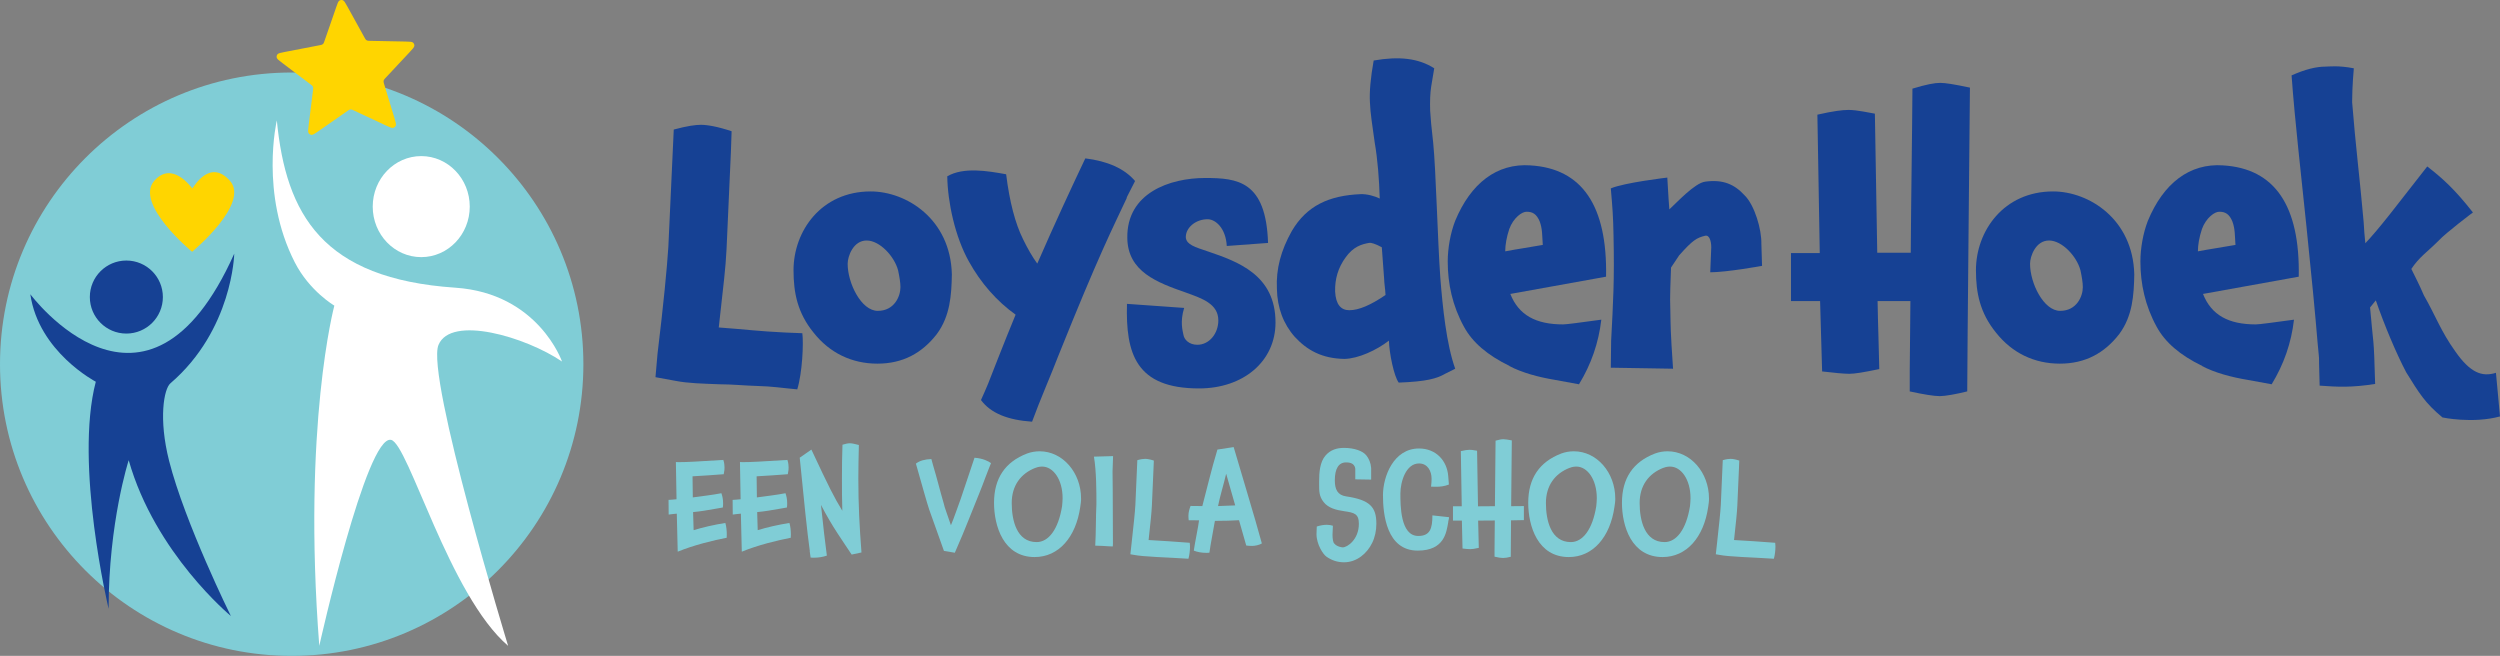 <?xml version="1.0" encoding="UTF-8"?><svg id="Atlas" xmlns="http://www.w3.org/2000/svg" width="1035.76" height="271.74" viewBox="0 0 1035.76 271.74"><rect x="0" y="0" width="1035.76" height="271.74" fill="#808080" stroke="none"/><defs><style>.cls-1{fill:#fff;}.cls-2{fill:#80cdd6;}.cls-3{fill:#ffd500;}.cls-4{fill:#164194;}</style></defs><path class="cls-2" d="M280.78,228.56l-.38-15.75c-.81,0-3.15.38-3.37.38,0-2.01-.05-4.02-.05-6.08.54,0,2.77-.22,3.31-.27-.11-5.05-.22-10.64-.27-15.42.27,0,.65.05,1.09.05.81,0,1.9-.05,2.82-.05.27,0,4.02-.11,15.75-.87.49,1.41.43,2.39.49,3.1,0,.65,0,1.25-.33,2.82-5.76.49-6.46.43-12.92.87,0,2.88.05,5.86.11,8.74,3.48-.49,8.36-1.03,11.84-1.74.43,1.14.71,2.55.71,4.13,0,.6,0,1.19-.11,1.79l-2.82.49c-3.8.65-6.08,1.09-9.5,1.41l.22,7.49c3.86-1.19,8.42-2.23,13.14-2.99.43,1.41.6,3.26.6,4.78,0,.49-.05.98-.05,1.36-5.27.98-13.85,3.1-20.26,5.76h-.02Z"/><path class="cls-2" d="M307.33,228.56l-.38-15.75c-.81,0-3.15.38-3.37.38,0-2.01-.05-4.02-.05-6.08.54,0,2.77-.22,3.31-.27-.11-5.05-.22-10.64-.27-15.42.27,0,.65.05,1.09.05.81,0,1.9-.05,2.82-.05.27,0,4.02-.11,15.75-.87.49,1.41.43,2.39.49,3.1,0,.65,0,1.25-.33,2.82-5.76.49-6.46.43-12.92.87,0,2.88.05,5.86.11,8.74,3.48-.49,8.36-1.03,11.84-1.74.43,1.14.71,2.55.71,4.13,0,.6,0,1.19-.11,1.79l-2.82.49c-3.8.65-6.08,1.09-9.5,1.41l.22,7.49c3.86-1.19,8.42-2.23,13.14-2.99.43,1.41.6,3.26.6,4.78,0,.49-.05.98-.05,1.36-5.27.98-13.85,3.1-20.26,5.76h-.02Z"/><path class="cls-2" d="M340.13,209.17c.87,8.53,1.74,15.64,2.44,21.02-1.74.6-3.53.87-5.43.87-.43,0-.87,0-1.3-.05-.16-.92-.22-1.85-.38-2.71h.05c-1.09-7.77-2.44-21.07-4.18-38.67,1.63-1.09,3.26-2.23,4.83-3.37,7.49,16.02,9.39,19.71,12.82,25.36-.16-4.51-.16-8.91-.16-13.47s.05-9.45.22-13.9c1.36-.43,2.28-.6,3.1-.6s2.01.27,3.69.71c-.11,4.45-.22,9.56-.22,13.85,0,11.02.49,19.99,1.3,30.68l-4.07.87c-3.69-5.65-7.93-11.35-12.71-20.58h0Z"/><path class="cls-2" d="M408.35,197.55c-1.85,5.1-2.71,6.95-7.22,18.25-1.25,3.1-3.15,7.82-5.54,13.2l-4.51-.76-6.14-17.21c-.87-2.61-2.82-9.56-5.48-18.95,1.58-1.25,3.75-1.79,6.41-1.9l.71,2.61c1.63,5.38,2.82,10.37,4.4,15.75.33,1.74,1.63,4.89,2.99,9.07,1.41-3.31,2.55-6.9,4.07-10.97,2.44-7.49,4.29-12.54,5.7-17,3.58.27,5.81,1.47,6.84,2.23-.33.87-1.58,3.86-2.23,5.7v-.02Z"/><path class="cls-2" d="M447.56,209.99c-1.79,12.6-8.96,20.8-18.9,20.8-12.92,0-16.83-12.87-16.83-22.48,0-10.16,4.62-16.94,13.69-20.42,1.63-.6,3.42-.92,5.21-.92,9.56,0,17.16,8.85,17.16,19.55.05,1.03-.16,2.28-.33,3.48h0ZM431.76,193.31c-.81,0-1.74.11-2.77.54l.05-.05c-6.19,2.39-9.88,7.44-9.88,14.61s2.06,16.18,10.32,16.18c4.94,0,9.01-5.27,10.54-14.88v.05c.11-1.25.22-2.39.22-3.37,0-7.77-3.91-13.09-8.47-13.09h-.01Z"/><path class="cls-2" d="M453.76,226.06c.33-5.54.22-12.06.49-17.21,0-5.16,0-13.63-1.03-19.66l7.93-.22-.22,6.41c.11,3.42.05,10.48.11,16.56l.05,13.36c0,.38,0,.76-.05,1.09l-1.58-.05c-3.37-.22-2.33-.16-5.7-.27h0Z"/><path class="cls-2" d="M493.02,226.44c0,1.58-.22,3.58-.65,5.05-8.74-.6-18.46-.76-22.75-1.63l-1.3-.22.49-4.45c.81-7.44,1.41-12.76,1.58-16.02l.81-18.52c1.52-.43,2.5-.54,3.26-.54.87,0,2.06.22,3.58.71l-.11,2.66c0,.38,0,.76-.05,1.2l-.65,14.83c-.16,3.15-.54,6.73-1.36,14.23,5.38.33,10.48.6,17.05,1.14.05.43.11.98.11,1.57h-.01Z"/><path class="cls-2" d="M518.65,226.17c-.76,0-1.58-.05-2.33-.16l-2.99-10.48c-2.55.16-6.46.27-9.99.27-.54,3.37-1.79,9.5-2.28,13.2-.38,0-.76.05-1.14.05-2.12,0-3.8-.33-5.32-.92l.43-2.71c.33-2.06,1.36-6.9,1.74-9.83-.6,0-1.14-.05-2.82-.05h-1.47c-.05-.49-.11-1.14-.11-1.85,0-1.52.43-2.82.87-4.07,3.2.05,3.42.05,4.89.05,1.79-6.68,3.69-14.99,6.25-23.41,2.23-.38,4.51-.71,6.73-1.03,2.82,9.77,8.8,29.22,11.68,39.92-1.03.65-2.82,1.03-4.13,1.03h-.01ZM508.01,196.25c-1.14,4.89-2.55,9.23-3.37,13.41,2.17-.05,5.16-.16,7.11-.27-1.09-3.96-2.66-9.29-3.75-13.14h.01Z"/><path class="cls-2" d="M568.46,225.03v-.05c-2.01,4.18-6.25,7.98-11.62,7.98-2.66,0-5.1-.76-7.44-2.44h.05c-1.09-.65-4.02-4.83-4.02-9.23,0-.33.11-2.28.11-3.15,1.52-.49,2.88-.71,4.13-.71.87,0,1.74.11,2.55.38l-.11,2.61c0,.33-.05.71-.05,1.09,0,1.57.22,3.31.76,3.69,1.03,1.3,3.15,1.58,3.48,1.58,1.85,0,6.68-3.2,6.68-9.78,0-4.18-1.96-4.62-6.08-5.21-3.37-.49-6.57-1.3-8.53-3.8-1.9-2.39-1.85-4.62-1.85-7.44v-1.14c0-3.53.27-7.98,2.66-10.7,2.01-2.34,4.72-3.15,7.6-3.15,4.56,0,7.87,1.41,9.12,2.93v-.05c1.3,1.57,2.01,3.37,2.17,5.43v4.83l-6.57-.11v-4.4c-.33-2.61-2.93-2.61-3.86-2.61-3.04,0-4.62,2.61-4.62,7.39,0,3.75,1.09,6.14,4.67,6.68,9.94,1.47,12.54,4.45,12.54,11.35,0,2.88-.6,5.65-1.79,8.04h.02Z"/><path class="cls-2" d="M599.96,216.61c-.71,3.8-1.47,11.51-12.6,11.51-12.92,0-14.39-15.1-14.39-22.92s4.4-19.39,14.93-19.39c7.06,0,11.62,5.05,12.11,11.46l.27,3.48c-1.96.76-3.64.92-5.38.92-.65,0-1.3,0-2.01-.05.16-1.25.22-2.39.22-3.26,0-3.2-1.63-6.35-5.21-6.35-5.43,0-7.71,7.6-7.71,12.44s-.05,17.6,7.39,17.6c4.89,0,5.87-3.04,5.87-8.53l6.9.76c-.05.92-.33,1.36-.38,2.33h0Z"/><path class="cls-2" d="M625.92,230.68c-1.2.33-2.44.49-3.2.49-.81,0-2.01-.16-3.53-.54v-2.66l.11-12.33c-2.28,0-4.62.05-6.9.05.11,3.75.22,7.82.27,11.29-1.68.38-2.77.54-3.48.54s-2.01-.11-3.26-.27l-.27-11.57h-3.69v-5.92h3.64l-.38-22.86c1.68-.38,2.77-.54,3.53-.54.65,0,1.25,0,3.2.38l.38,23.03c2.34,0,4.67-.05,7.01-.05.05-8.91.16-18.3.27-27.15,1.52-.43,2.44-.6,3.2-.6s1.79.16,3.53.49l-.27,27.26c1.85,0,3.91-.05,5.27-.05v5.81l-5.32.11c0,5-.05,10.37-.11,15.1h0Z"/><path class="cls-2" d="M668.88,209.99c-1.79,12.6-8.96,20.8-18.9,20.8-12.92,0-16.83-12.87-16.83-22.48,0-10.16,4.62-16.94,13.69-20.42,1.63-.6,3.42-.92,5.21-.92,9.56,0,17.16,8.85,17.16,19.55.05,1.03-.16,2.28-.33,3.48h0ZM653.08,193.31c-.81,0-1.74.11-2.77.54l.05-.05c-6.19,2.39-9.88,7.44-9.88,14.61s2.06,16.18,10.32,16.18c4.94,0,9.01-5.27,10.54-14.88v.05c.11-1.25.22-2.39.22-3.37,0-7.77-3.91-13.09-8.47-13.09h0Z"/><path class="cls-2" d="M707.71,209.99c-1.79,12.6-8.96,20.8-18.9,20.8-12.92,0-16.83-12.87-16.83-22.48,0-10.16,4.62-16.94,13.69-20.42,1.63-.6,3.42-.92,5.21-.92,9.56,0,17.16,8.85,17.16,19.55.05,1.03-.16,2.28-.33,3.48h0ZM691.91,193.31c-.81,0-1.74.11-2.77.54l.05-.05c-6.19,2.39-9.88,7.44-9.88,14.61s2.06,16.18,10.32,16.18c4.94,0,9.01-5.27,10.54-14.88v.05c.11-1.25.22-2.39.22-3.37,0-7.77-3.91-13.09-8.47-13.09h0Z"/><path class="cls-2" d="M735.57,226.44c0,1.58-.22,3.58-.65,5.05-8.74-.6-18.46-.76-22.75-1.63l-1.3-.22.49-4.45c.81-7.44,1.41-12.76,1.58-16.02l.81-18.52c1.52-.43,2.5-.54,3.26-.54.87,0,2.06.22,3.58.71l-.11,2.66c0,.38,0,.76-.05,1.2l-.65,14.83c-.16,3.15-.54,6.73-1.36,14.23,5.38.33,10.48.6,17.05,1.14.05.43.11.98.11,1.57h-.01Z"/><path class="cls-4" d="M330.3,161.31c-6.31-.56-10.37-1.26-16.54-1.4-5.05-.14-10.65-.7-15.56-.7-7.43-.28-13.18-.42-18.22-1.4l-8.41-1.54.84-9.67c2.52-20.74,3.92-35.46,4.49-44.29l2.24-48.64c5.75-1.54,9.11-1.96,11.21-1.96,2.66,0,6.87.7,12.76,2.66l-.28,8.27-1.82,40.65c-.42,8.13-1.12,13.46-3.22,32.38,11.63.84,15.98,1.54,27.61,2.1l7.01.28c.56,4.21,0,16.4-2.1,23.27h0Z"/><path class="cls-4" d="M388.19,138.33c-6.17,7.99-14.16,12.33-24.67,12.33s-19.76-4.35-26.49-12.9c-6.59-8.13-8.27-16.4-8.27-25.79,0-16.26,11.49-32.66,31.96-32.66,14.72,0,33.08,11.35,33.64,34.34-.14,8.55-.7,17.24-6.17,24.67h0ZM359.04,99.64c-5.47,0-7.85,6.45-7.85,9.67,0,7.99,5.61,19.48,12.48,19.48s9.39-6.03,9.39-9.81c0-1.96-.42-4.35-.98-7.01-1.54-5.75-7.57-12.33-13.04-12.33Z"/><path class="cls-4" d="M466.9,81.87c-6.17,13.18-11.53,23.44-28.63,66.05-2.38,6.31-7.46,17.96-10.68,26.79-10.09-.7-17.1-3.5-21.17-8.97.84-1.68,2.38-5.47,2.94-6.73,0,0,7.21-18.55,11.41-28.64-7.85-5.61-14.44-13.18-19.34-22.01-5.75-10.23-8.83-24.67-8.97-35.32,6.73-3.92,16.68-2.24,24.39-.84,1.4,11.35,3.78,20.46,7.01,26.91,1.82,3.78,3.92,7.43,5.89,10.09,7.01-16.12,14.44-32.1,19.9-43.59,9.11,1.12,16.26,4.21,20.61,9.39l-3.5,6.87h.14,0Z"/><path class="cls-4" d="M500.42,104.16c12.33,4.21,28.03,9.67,28.03,29.44,0,16.12-13.32,27.33-31.68,27.33-26.21,0-30.42-14.44-29.86-35.04l23.69,1.68c-1.82,5.89-.56,9.67-.28,11.21.28,1.82,2.24,4.06,5.75,4.06,4.91,0,8.69-4.63,8.69-10.09,0-6.87-6.73-9.11-13.32-11.49-12.05-4.21-24.25-8.69-24.39-22.71-.28-18.64,17.66-24.81,32.24-24.81,13.46,0,25.23,1.26,26.07,26.91l-17.1,1.26c-.42-7.43-4.63-10.93-7.71-11.07-5.19-.14-9.53,3.64-9.25,7.71.42,2.8,3.64,3.78,9.11,5.61h0Z"/><path class="cls-4" d="M579.5,158.51c-1.96-2.52-3.92-12.19-4.07-17.38-5.05,3.92-12.62,7.43-18.36,7.57-9.39-.14-15.56-3.64-20.61-9.11-4.77-5.33-7.29-12.19-7.43-19.9-.42-8.27,1.68-15.98,6.17-23.97,6.17-10.51,15.42-14.72,28.45-15.28,2.66-.14,6.03.84,7.99,1.82-.28-8.27-.84-15.98-2.1-23.27-.98-7.01-1.82-12.33-1.96-16.4-.28-4.63.28-10.37,1.54-17.52,10.51-1.82,18.5-.98,25.09,3.22l-1.26,7.57c-.42,2.66-.56,6.17-.42,10.09.14,2.66.56,7.29,1.26,13.32,1.12,11.07,1.82,40.09,2.94,55.79.98,12.33,2.52,27.47,6.17,37.71l-4.21,2.1c-3.36,1.96-7.71,3.22-19.2,3.64h.01ZM574.03,122.21c-.14-2.8-.56-5.05-.56-6.45-.28-2.8-.56-8.55-.98-13.32-2.8-1.54-4.63-1.96-5.19-1.82-3.22.56-6.59,1.54-9.81,6.03-3.08,4.21-4.49,8.97-4.34,14.16.28,5.33,2.38,7.71,5.89,7.71,3.92,0,8.83-2.1,15-6.31h-.01Z"/><path class="cls-4" d="M647.59,134.4c1.54,0,7.57-.84,15.84-1.96-1.12,9.67-4.21,18.5-9.25,26.77l-9.95-1.82c-6.73-1.12-13.6-2.94-18.92-5.75h.14c-9.25-4.49-15.42-9.81-18.92-16.26-4.77-8.69-6.73-17.8-6.73-27.05,0-5.47,1.12-11.77,3.08-16.82,6.45-15.56,17.24-23.97,31.26-22.99h-.14c21.45,1.26,31.96,16.68,31.4,46.11l-39.67,7.15c3.5,8.83,10.65,12.62,21.87,12.62h-.01ZM639.18,101.46c-.28-4.06-.14-6.59-1.26-9.67-1.26-3.08-2.94-4.06-5.33-4.06-1.96-.14-5.61,2.52-7.29,7.15-1.12,3.36-1.68,6.59-1.68,9.25,5.05-.98,10.23-1.68,15.56-2.66h0Z"/><path class="cls-4" d="M730.01,110.15s-14.58,2.66-21.45,2.66l.42-10.37c0-2.38-.7-5.19-2.52-4.77-3.5.84-5.19,1.82-10.79,8.13l-3.36,5.05c-.14,5.47-.56,11.63-.28,17.94.14,6.59,0,7.57,1.12,23.97l-25.79-.42.14-11.21c.84-16.26,1.4-24.67.98-43.87-.14-7.57-.42-11.21-1.12-19.2,5.47-2.38,23.41-4.49,23.41-4.49.28,6.03.84,13.18.84,13.18,3.08-2.8,10.51-10.93,14.86-11.49,7.29-.98,12.05.98,16.4,5.75,4.07,4.06,7.01,14.02,6.87,20.04l.28,9.11h-.01Z"/><path class="cls-4" d="M815.03,162.16c-4.49,1.12-9.11,1.96-11.35,1.96-2.38,0-6.73-.7-12.47-1.96v-8.55l.28-28.87h-13.6c.14,9.25.56,19.76.7,28.17-6.73,1.4-10.23,1.96-12.47,1.96-1.96,0-6.59-.42-11.21-.98l-.84-29.15h-12.06v-19.9h11.92l-.98-57.33c6.73-1.54,10.51-1.96,12.75-1.96,1.68,0,3.08,0,11.07,1.54l.98,57.61h13.88c.14-22.01.56-46.26.7-67.98,6.03-1.82,9.25-2.38,11.49-2.38s5.61.56,12.33,1.96c0,0-1.12,114.52-1.12,125.87h0Z"/><path class="cls-4" d="M878.07,138.33c-6.17,7.99-14.16,12.33-24.67,12.33s-19.76-4.35-26.49-12.9c-6.59-8.13-8.27-16.4-8.27-25.79,0-16.26,11.49-32.66,31.96-32.66,14.72,0,33.08,11.35,33.64,34.34-.14,8.55-.7,17.24-6.17,24.67h0ZM848.91,99.64c-5.47,0-7.85,6.45-7.85,9.67,0,7.99,5.61,19.48,12.47,19.48s9.39-6.03,9.39-9.81c0-1.96-.42-4.35-.98-7.01-1.54-5.75-7.57-12.33-13.04-12.33h0Z"/><path class="cls-4" d="M934.57,134.4c1.54,0,7.57-.84,15.84-1.96-1.12,9.67-4.21,18.5-9.25,26.77l-9.95-1.82c-6.73-1.12-13.6-2.94-18.92-5.75h.14c-9.25-4.49-15.42-9.81-18.92-16.26-4.77-8.69-6.73-17.8-6.73-27.05,0-5.47,1.12-11.77,3.08-16.82,6.45-15.56,17.24-23.97,31.26-22.99h-.14c21.45,1.26,31.96,16.68,31.4,46.11l-39.67,7.15c3.5,8.83,10.65,12.62,21.87,12.62h-.01ZM926.16,101.46c-.28-4.06-.14-6.59-1.26-9.67-1.26-3.08-2.94-4.06-5.33-4.06-1.96-.14-5.61,2.52-7.29,7.15-1.12,3.36-1.68,6.59-1.68,9.25,5.05-.98,10.23-1.68,15.56-2.66h0Z"/><path class="cls-4" d="M1011.93,172.95c-7.29-6.03-9.67-10.09-15-18.64-4.07-7.71-8.97-19.34-12.62-29.86l-2.38,2.94c1.4,16.54,1.54,10.65,2.1,31.68-9.81,1.54-15.42,1.26-22.99.7-.56-17.94.14-6.73-.84-17.66-.98-11.91-2.52-27.89-4.62-48.22-2.24-22.01-4.77-43.31-6.17-62.65,5.61-2.52,10.23-3.64,14.02-3.64,1.54,0,5.33-.56,11.77.7,0,0-.7,7.43-.7,14.02,1.4,17.8,3.22,31.96,4.77,49.62.14,3.08.42,6.03.7,8.83,2.66-2.8,5.75-6.45,10.09-11.91l15.56-19.9c6.31,4.91,11.21,9.25,18.92,19.06,0,0-11.21,8.41-14.3,11.77-4.62,4.63-7.99,6.73-11.21,11.63,1.4,2.94,3.36,6.59,5.19,10.93,4.91,8.55,7.01,14.86,13.04,23.27,6.17,8.83,11.07,10.65,16.82,8.83l1.68,18.08c-11.35,3.08-23.83.42-23.83.42Z"/><circle class="cls-2" cx="120.85" cy="150.89" r="120.85"/><path class="cls-3" d="M95.23,74.87c-8.31-9.29-14.92,2.55-15.55,3.2-.63-.65-8.34-11.51-15.73-3.2-8.47,9.52,15.63,29.45,15.64,29.44.01.01,24.13-19.95,15.64-29.44Z"/><path class="cls-3" d="M139.23,3.14c.6-1.74.91-2.61,1.4-2.91.43-.26.96-.31,1.43-.12.54.21.99,1.02,1.88,2.63l7.09,12.84c.26.48.4.71.58.89.17.15.36.27.58.35.24.08.51.09,1.06.1l14.66.29c1.84.04,2.76.05,3.2.43.38.33.59.82.56,1.33-.04.58-.66,1.25-1.92,2.6l-10.02,10.71c-.37.4-.56.6-.67.83-.1.21-.15.43-.15.66,0,.26.07.52.23,1.04l4.26,14.04c.53,1.76.8,2.64.58,3.18-.2.47-.6.82-1.09.94-.56.15-1.4-.24-3.07-1.02l-13.28-6.22c-.49-.23-.74-.35-.99-.38-.23-.03-.45,0-.67.06-.25.07-.47.23-.92.54l-12.03,8.39c-1.51,1.05-2.27,1.58-2.85,1.53-.5-.04-.96-.32-1.23-.74-.31-.49-.2-1.4.03-3.23l1.81-14.56c.07-.54.1-.81.05-1.06-.04-.22-.13-.43-.26-.62-.15-.21-.36-.37-.8-.7l-11.69-8.85c-1.47-1.11-2.2-1.67-2.34-2.23-.12-.49,0-1.01.33-1.4.37-.45,1.27-.62,3.08-.97l14.4-2.78c.53-.1.8-.15,1.03-.28.2-.11.37-.26.51-.44.15-.2.24-.46.42-.98l4.81-13.86v-.03Z"/><circle class="cls-4" cx="52.35" cy="123.07" r="15.13"/><path class="cls-4" d="M97.05,105.1s-.67,31.57-26.46,53.72c-2.68,2.3-4.97,14.66-.52,32.16,6.52,25.64,25.58,64.23,25.58,64.23,0,0-31.39-25.92-42.33-64.55,0,0-8.33,25.78-8.32,61.57,0,0-14.28-59.86-5.31-94.08,0,0-23.67-12.33-27.13-36.25,0,0,48.09,64.61,84.49-16.81h0Z"/><path class="cls-1" d="M232.85,149.78s-9.81-28.27-44.21-30.59c-55.07-3.71-70.15-30.27-73.95-69.31,0,0-7.12,30.32,7.43,58.79,6.11,11.96,16.4,17.95,16.4,17.95,0,0-13.3,49.51-6.24,140.96,0,0,19.53-87.62,29.75-85.34,7.19,1.6,24.04,64.41,48.49,85.34,0,0-34.17-111.91-28.85-124.68,5.19-12.47,36.08-3.35,51.18,6.88h0Z"/><ellipse class="cls-1" cx="174.52" cy="85.6" rx="20.1" ry="20.93"/></svg>